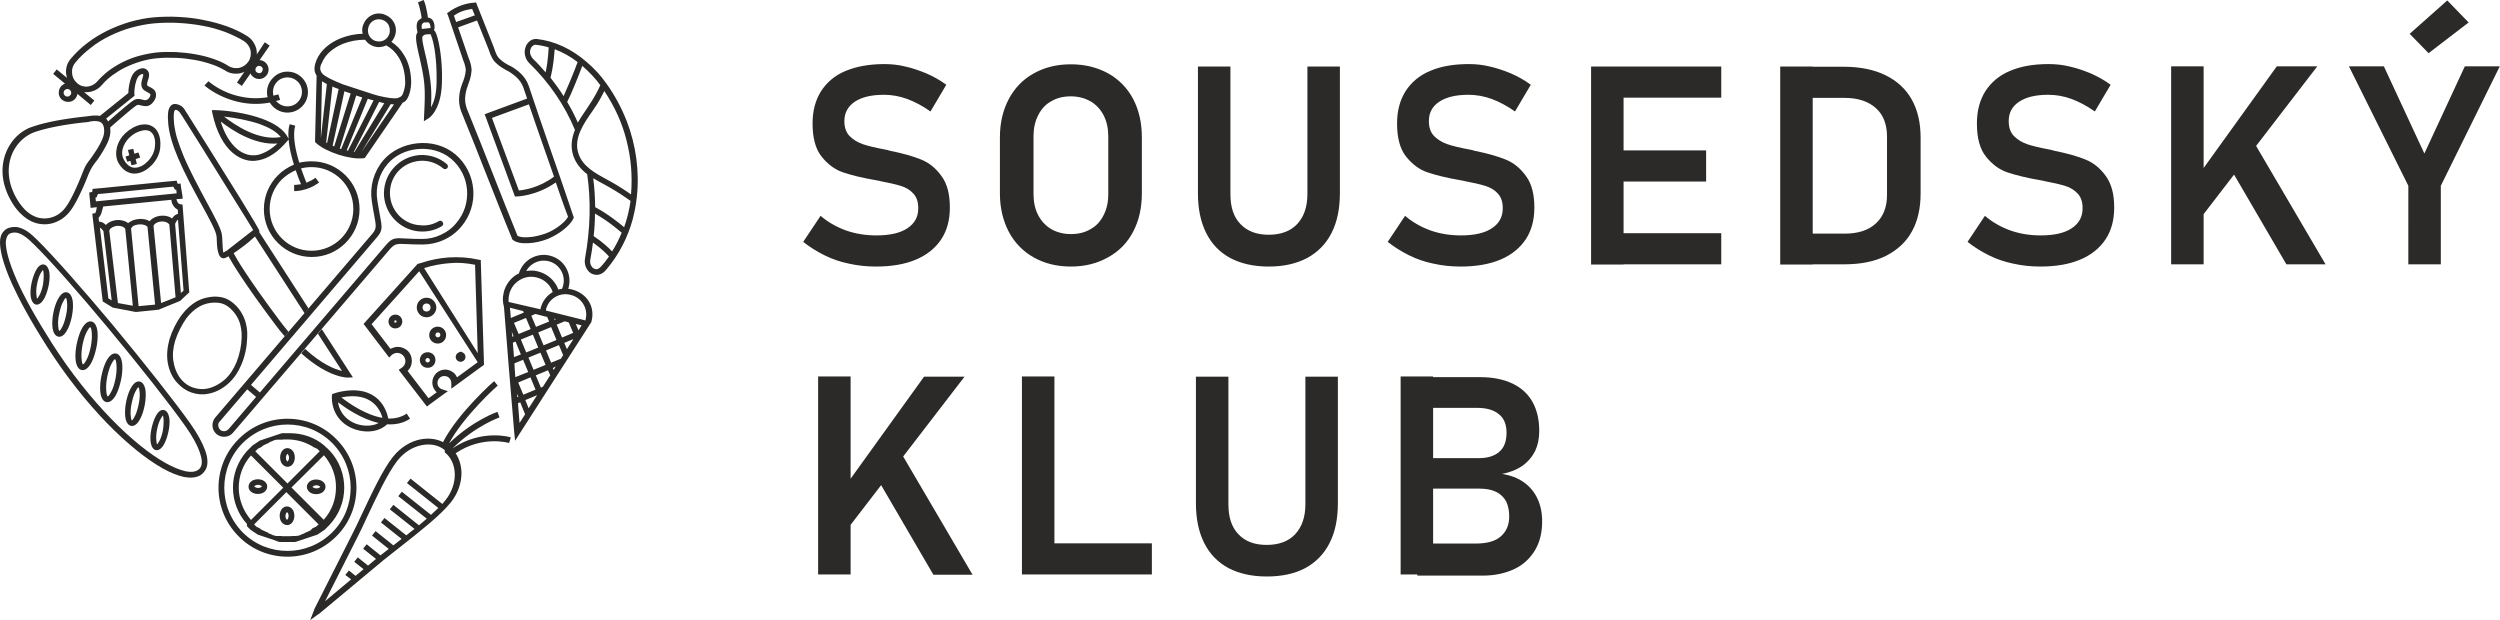 <svg version="1.1" id="Layer_1" xmlns="http://www.w3.org/2000/svg" x="0" y="0" viewBox="0 0 1123.6 278.7" xml:space="preserve"><style>.st0{fill:#2b2a29}</style><path class="st0" d="M393.9 119.8c-4.3 0-8.3-.4-12.3-1.3-4-.8-7.7-2.1-11.1-3.8-3.4-1.7-6.6-3.7-9.5-6l7.8-11.7c3.4 2.9 7.3 5.1 11.5 6.6 4.3 1.5 8.8 2.2 13.6 2.2 5.9 0 10.6-1 13.9-3.2 3.3-2.2 4.9-5.1 4.9-9v-.1c0-2.7-.7-4.9-2.2-6.5-1.4-1.6-3.4-2.8-5.8-3.5-2.3-.7-5.4-1.4-9.1-2.1-.2-.1-.2-.1-.4-.1s-.2 0-.4-.1l-1.1-.2c-5.9-1-10.8-2.2-14.7-3.5s-7.1-3.8-9.8-7.2c-2.7-3.4-4-8.4-4-14.8v-.1c0-5.6 1.3-10.4 3.8-14.4 2.6-4 6.2-7.1 11-9.1s10.6-3.1 17.4-3.1c3.2 0 6.3.3 9.5 1.1 3.2.7 6.3 1.8 9.5 3.1 3.1 1.4 6.1 3 8.9 5.1l-7.1 12c-3.4-2.4-6.9-4.3-10.4-5.6s-7.1-1.9-10.5-1.9c-5.6 0-9.9 1-13.1 3.1-3.1 2.1-4.7 5-4.7 8.7v.1c0 2.8.8 5.1 2.4 6.7 1.6 1.6 3.6 2.8 5.9 3.6 2.3.8 5.7 1.6 10 2.4.2.1.3.1.5.1s.3.1.5.1c.2.1.5.1.7.2s.5.2.7.2c5.5 1.1 10.1 2.4 13.8 3.9 3.7 1.5 6.7 4 9.2 7.5 2.5 3.4 3.7 8.1 3.7 14v.2c0 5.5-1.3 10.3-3.9 14.2-2.6 3.9-6.4 7-11.4 9.1-5 2.1-11 3.1-18 3.1h.3zm87.4 0c-6.3 0-11.9-1.4-16.7-4.1-4.8-2.7-8.6-6.6-11.2-11.5-2.6-5-4-10.7-4-17.2V61.7c0-6.6 1.4-12.3 4-17.2s6.3-8.8 11.2-11.5c4.8-2.7 10.3-4.1 16.7-4.1 6.3 0 11.9 1.4 16.8 4.1 4.8 2.7 8.6 6.6 11.2 11.5 2.6 5 3.9 10.7 3.9 17.2v25.2c0 6.5-1.3 12.3-3.9 17.2-2.6 5-6.3 8.8-11.2 11.5-4.9 2.8-10.5 4.2-16.8 4.2zm0-14.6c3.4 0 6.3-.7 8.8-2.2 2.6-1.4 4.5-3.5 5.9-6.3 1.4-2.7 2.1-5.8 2.1-9.4V61.2c0-3.5-.7-6.7-2.1-9.4-1.4-2.7-3.4-4.8-5.9-6.3-2.6-1.4-5.5-2.2-8.8-2.2-3.4 0-6.3.7-8.8 2.2-2.6 1.4-4.5 3.5-5.9 6.3-1.4 2.7-2.1 5.9-2.1 9.4v26.1c0 3.5.7 6.7 2.1 9.4 1.4 2.7 3.4 4.8 5.9 6.3 2.5 1.4 5.4 2.2 8.8 2.2zm88.9 14.6c-6.7 0-12.4-1.3-17.2-3.8-4.8-2.6-8.4-6.3-10.9-11.3-2.5-5-3.7-10.9-3.7-17.9V29.9H553v57.3c0 5.8 1.4 10.3 4.5 13.5s7.2 4.8 12.7 4.8c5.5 0 9.8-1.6 12.8-4.8 3-3.2 4.6-7.7 4.6-13.5V29.9h14.6v56.8c0 7-1.2 13-3.7 17.9-2.5 5-6.2 8.7-10.9 11.3-4.9 2.6-10.6 3.9-17.4 3.9zm86.4 0c-4.3 0-8.3-.4-12.3-1.3-4-.8-7.7-2.1-11.1-3.8-3.4-1.7-6.6-3.7-9.5-6l7.8-11.7c3.4 2.9 7.3 5.1 11.5 6.6 4.3 1.5 8.8 2.2 13.6 2.2 5.9 0 10.6-1 13.9-3.2 3.3-2.2 4.9-5.1 4.9-9v-.1c0-2.7-.7-4.9-2.2-6.5-1.4-1.6-3.4-2.8-5.8-3.5-2.3-.7-5.4-1.4-9.1-2.1-.2-.1-.2-.1-.4-.1s-.2 0-.4-.1l-1.1-.2c-5.9-1-10.8-2.2-14.7-3.5s-7.1-3.8-9.8-7.2c-2.7-3.4-4-8.4-4-14.8v-.1c0-5.6 1.3-10.4 3.8-14.4 2.6-4 6.2-7.1 11-9.1 4.8-2.1 10.6-3.1 17.4-3.1 3.2 0 6.3.3 9.5 1.1 3.2.7 6.3 1.8 9.5 3.1 3.1 1.4 6.1 3 8.9 5.1l-7.1 12c-3.4-2.4-6.9-4.3-10.4-5.6s-7.1-1.9-10.5-1.9c-5.6 0-9.9 1-13.1 3.1s-4.7 5-4.7 8.7v.1c0 2.8.8 5.1 2.4 6.7 1.6 1.6 3.6 2.8 5.9 3.6 2.3.8 5.7 1.6 10 2.4.2.1.3.1.5.1s.3.1.5.1c.2.1.5.1.7.2.2.1.5.2.7.2 5.5 1.1 10.1 2.4 13.8 3.9 3.7 1.5 6.7 4 9.2 7.5 2.5 3.4 3.7 8.1 3.7 14v.2c0 5.5-1.3 10.3-3.9 14.2-2.6 3.9-6.4 7-11.4 9.1s-11 3.1-18 3.1h.3zm58.5-89.9h14.6v89h-14.6v-89zm6.1 74.9h52.4v14h-52.4v-14zm0-37.2h45.6v14h-45.6v-14zm0-37.7h52.4v14h-52.4v-14zm87.1 75.1h20.8c6 0 10.7-1.5 14-4.6 3.3-3 5-7.3 5-12.8V61.4c0-5.5-1.7-9.9-5-12.8-3.3-3-8-4.6-14-4.6h-20.8V30h20.4c7.3 0 13.6 1.3 18.7 3.8s9.1 6.1 11.8 10.9c2.7 4.8 4 10.5 4 17.2V87c0 6.6-1.3 12.3-3.9 17-2.6 4.8-6.6 8.4-11.7 11-5.2 2.6-11.5 3.8-18.8 3.8h-20.4v-14 .2zm-8.2-75.1h14.6v89h-14.6v-89zm117.1 89.9c-4.3 0-8.3-.4-12.3-1.3-4-.8-7.7-2.1-11.1-3.8-3.4-1.7-6.6-3.7-9.5-6l7.8-11.7c3.4 2.9 7.3 5.1 11.5 6.6 4.3 1.5 8.8 2.2 13.6 2.2 5.9 0 10.6-1 13.9-3.2 3.3-2.2 4.9-5.1 4.9-9v-.1c0-2.7-.7-4.9-2.2-6.5s-3.4-2.8-5.8-3.5c-2.3-.7-5.4-1.4-9.1-2.1-.2-.1-.2-.1-.4-.1s-.2 0-.4-.1L917 81c-5.9-1-10.8-2.2-14.7-3.5s-7.1-3.8-9.8-7.2c-2.7-3.4-4-8.4-4-14.8v-.1c0-5.6 1.3-10.4 3.8-14.4 2.6-4 6.2-7.1 11-9.1 4.8-2.1 10.6-3.1 17.4-3.1 3.2 0 6.3.3 9.5 1.1 3.2.7 6.3 1.8 9.5 3.1 3.1 1.4 6.1 3 8.9 5.1l-7.1 12c-3.4-2.4-6.9-4.3-10.4-5.6s-7.1-1.9-10.5-1.9c-5.6 0-9.9 1-13.1 3.1s-4.7 5-4.7 8.7v.1c0 2.8.8 5.1 2.4 6.7 1.6 1.6 3.6 2.8 5.9 3.6 2.3.8 5.7 1.6 10 2.4.2.1.3.1.5.1s.3.1.5.1c.2.1.5.1.7.2s.5.2.7.2c5.5 1.1 10.1 2.4 13.8 3.9 3.7 1.5 6.7 4 9.2 7.5s3.7 8.1 3.7 14v.2c0 5.5-1.3 10.3-3.9 14.2s-6.4 7-11.4 9.1c-5 2.1-11 3.1-18 3.1h.3zm68.6-37.9l37.5-52.1h18.2l-55.6 72.3-.1-20.2zm-10-52.1h14.6v89h-14.6v-89zm24.8 42.7l12.1-9.1 32.5 55.4h-17.6l-27-46.3zm96.4 11v35.3h-14.6V83.5l-26.7-53.7h15.7l18.2 39.2 18.2-39.2h15.7L1097 83.5zm-14-68.3l16.9-15 9.6 9.9-18 13.8-8.5-8.7zM377.8 221.4l37.5-52.1h18.2l-55.6 72.3-.1-20.2zm-10.1-52.2h14.6v89h-14.6v-89zm24.8 42.8l12.1-9.1 32.5 55.4h-17.6l-27-46.3zm66.8-42.8h14.6v89h-14.6v-89zm6.8 75h51.6v14h-51.6v-14zm103.2 14.9c-6.7 0-12.4-1.3-17.2-3.8-4.8-2.6-8.4-6.3-10.9-11.3s-3.7-10.9-3.7-17.9v-56.8h14.6v57.3c0 5.8 1.4 10.3 4.5 13.5 3 3.2 7.2 4.8 12.7 4.8 5.5 0 9.8-1.6 12.8-4.8 3-3.2 4.6-7.7 4.6-13.5v-57.3h14.6v56.8c0 7-1.2 13-3.7 17.9-2.5 5-6.2 8.7-10.9 11.3-4.9 2.6-10.7 3.8-17.4 3.8zm67.6-14.8h26.2c5.1 0 8.9-1 11.4-3.2s3.8-5.1 3.8-9v-.1c0-2.6-.5-4.8-1.4-6.7-1-1.8-2.5-3.3-4.6-4.3s-4.6-1.4-7.6-1.4h-27.8v-13.7h27.8c4 0 7.1-1 9.2-2.9 2.2-1.9 3.2-4.8 3.2-8.5s-1.1-6.5-3.4-8.3c-2.2-1.9-5.5-2.9-9.9-2.9h-26.9v-13.8h28.3c5.8 0 10.6 1 14.6 2.9s7 4.7 9 8.3 3 7.9 3 13c0 3.3-.6 6.3-1.8 8.9-1.3 2.6-3.2 4.9-5.7 6.7-2.6 1.8-5.6 3-9.2 3.7 3.8.6 7 1.8 9.7 3.7 2.7 1.9 4.8 4.4 6.2 7.4 1.4 3 2.1 6.3 2.1 10.1v.2c0 4.9-1 9.2-3.2 12.9-2.2 3.6-5.2 6.5-9.2 8.4-4 1.9-8.8 3-14.3 3H637v-13.9l-.1-.5zm-7.4-75.1h14.6v89h-14.6v-89z"/><path d="M109 36.2c0-.1 0 0 0 0z" fill-rule="evenodd" clip-rule="evenodd" fill="#2b2a29"/><path class="st0" d="M107.3 241.1c-6.1-6.1-9.1-14-9.1-21.9 0-7.9 3-15.9 9.1-21.9 6.1-6.1 14-9.1 21.9-9.1 7.9 0 15.9 3 21.9 9.1 6.1 6.1 9.1 14 9.1 21.9 0 7.9-3 15.9-9.1 21.9-6.1 6.1-14 9.1-21.9 9.1-7.9 0-15.9-3-21.9-9.1zm-6.5-21.9c0 7.3 2.8 14.5 8.3 20.1 5.6 5.6 12.8 8.3 20.1 8.3 7.3 0 14.5-2.8 20.1-8.3 5.6-5.6 8.3-12.8 8.3-20.1 0-7.3-2.8-14.5-8.3-20.1-5.6-5.6-12.8-8.3-20.1-8.3-7.3 0-14.5 2.8-20.1 8.3-5.5 5.5-8.3 12.8-8.3 20.1zm10.2 16.3c-4.2-4.6-6.3-10.5-6.3-16.4 0-5.9 2.1-11.7 6.3-16.4l.9-.9.2-.2.2-.2.2-.2.2-.2.2-.2.2-.2.2-.2.2-.2.3-.2.3-.2.3-.2.3-.2.3-.2.3-.2.3-.2.3-.2.3-.2.3-.2.3-.2.3-.1.3-.1.3-.1.3-.1.3-.1.3-.1.3-.1.3-.1.3-.1.3-.1.3-.1.3-.1.3-.1.3-.1.3-.1.3-.1.3-.1.3-.1.3-.1.3-.1.3-.1.3-.1.3-.1.3-.1.3-.1.3-.1.3-.1.3-.1.3-.1.3-.1.3-.1.3-.1.3-.1h3.6c5.5 0 11 1.8 15.4 5.5l.2.2.2.2.2.2.2.2c.1.1.3.3.5.4l.2.2.2.2.1.1.9.9c4.2 4.6 6.3 10.5 6.3 16.4 0 6.1-2.3 12.2-6.8 16.9l-.4.4-.2.2-.2.2-.2.2-.2.2-.2.2-.2.2-.2.2-.2.2-.3.2-.3.2-.3.2-.3.2-.3.2-.3.2-.3.2-.3.2-.3.2-.3.2-.3.2-.3.1-.3.1-.3.1-.3.1-.3.1-.3.1-.3.1-.3.1-.3.1-.3.1-.3.1-.3.1-.3.1-.3.1-.3.1-.3.1-.3.1-.3.1-.3.1-.3.1-.3.1-.3.1-.3.1-.3.1-.3.1-.3.1-.3.1-.3.1-.3.1-.3.1-.3.1-.3.1-.3.1h-7.1l-.3-.1-.3-.1-.3-.1-.3-.1-.3-.1-.1-.1-.3-.1-.3-.1-.3-.1-.3-.1-.3-.1-.3-.1-.3-.1-.3-.1-.3-.1-.3-.1-.3-.1-.3-.1-.3-.1-.3-.1-.3-.1-.3-.1-.3-.1-.3-.1-.3-.1-.3-.1-.3-.1-.3-.1-.3-.1-.3-.1-.3-.1-.3-.1-.3-.1-.3-.2-.3-.2-.3-.2-.3-.2-.3-.2-.3-.2-.3-.2-.3-.2-.3-.2-.3-.2-.3-.2-.2-.2-.2-.2-.2-.2-.2-.2-.2-.2-.2-.2-.2-.2-.2-.2v-1zm18.2 8.1zm-16.4-9.9l14.5-14.5-14.5-14.5c-3.7 4.1-5.5 9.3-5.5 14.5 0 5.1 1.9 10.3 5.5 14.5zm32.8-29.1L131 219.1l14.5 14.5c3.7-4.1 5.5-9.3 5.5-14.5.1-5.1-1.8-10.3-5.4-14.5zm-30.9-1.8l14.5 14.5 14.5-14.5-.2-.2-.2-.2-.1-.1-.1-.1-.1-.1-.1-.1-.1-.1-.1-.1-.1-.1h-.1l-.2-.1-.2-.1-.2-.1-.2-.1-.2-.1-.2-.1h-.1l-.2-.1h-.1l-.1-.1-.1-.1c-3.5-2.2-7.5-3.3-11.6-3.3h-1.7l-.5.1h-2 .1-.5l-.5.1h-.3l-.2.1h-.1l-.2.1h-.1l-.2.1-.2.1-.2.1-.2.1-.2.1h-.1l-.2.1h-.1l-.3.1-.1.1h-.1l-.1.1-.1.1-.1.1-.1.1h-.1l-.1.1h-.1l-.2.1h-.1l-.2.1-.2.1-.2.1-.2.1-.2.1-.2.1h-.1l-.2.1h-.1l-.1.1-.1.1-.2.1-.1.1-.1.1-.2.1-.1.1-.1.1-.1.1-.2.1-.2.1-.2.1-.2.1-.2.1-.2.1-.2.1h-.1l-.1.1-.1.1-.1.1-.1.1-.1.1-.1.1-.1.1-.1.1-.1.1-.1.1-.1.1-.2.1zm14.5 38.2h1c.5 0 1-.1 1.4-.1h1.3c.2 0 .5-.1.7-.1h.4l.2-.1h.2l.2-.1.2-.1h.1l.2-.1.2-.1.2-.1.2-.1.2-.1h.1l.2-.1h.1l.2-.1h.1l.1-.1h.1l.1-.1.2-.1.1-.1h.1l.1-.1h.1l.2-.1h.1l.2-.1.2-.1.2-.1.2-.1.2-.1.2-.1h.1l.2-.1h.1l.1-.1.1-.1.1-.1.1-.1.1-.1.1-.1.1-.1.1-.1.1-.1.1-.1.1-.1.2-.1h.1l.2-.1.2-.1.2-.1.2-.1.2-.1.2-.1h.1l.1-.1.1-.1.1-.1.2-.2.1-.1.1-.1.2-.1.1-.1.1-.1-14.5-14.5-14.5 14.5.1.1.1.1.1.1.1.1.1.1.1.1.1.1.1.1.1.1.1.1.1.1h.1l.2.1.2.1.2.1.2.1.2.1.2.1.2.1.1.1.1.1.1.1c.1.1.3.2.5.3l.1.1h.1l.2.1.1.1h.1l.2.1h.1l.2.1.2.1.2.1.2.1.2.1.2.1h.1l.2.1h.1l.1.1h.1l.1.1.1.1.1.1.2.1.1.1h.1l.2.1h.1l.2.1h.1l.2.1.2.1.2.1.2.1.2.1h.1l.2.1h.1l.2.1h.2c.2.1.5.1.7.2h2.1c.5.1 1 .1 1.4.1h1.6zm0-39.6c1 0 1.9.6 2.5 1.4.5.7.8 1.8.8 2.8s-.3 2.1-.8 2.8c-.6.9-1.5 1.4-2.5 1.4s-1.9-.6-2.5-1.4c-.5-.7-.8-1.8-.8-2.8s.3-2.1.8-2.8c.6-.9 1.5-1.4 2.5-1.4zm.3 2.9c-.1-.2-.2-.3-.3-.3-.1 0-.2.1-.3.3-.2.3-.4.8-.4 1.4 0 .6.1 1 .4 1.4.1.2.2.3.3.3.1 0 .2-.1.3-.3.2-.3.4-.8.4-1.4 0-.6-.2-1.1-.4-1.4zm-.5 23.3c1 0 1.9.6 2.5 1.4.5.7.8 1.8.8 2.8s-.3 2.1-.8 2.8c-.6.9-1.5 1.4-2.5 1.4s-1.9-.6-2.5-1.4c-.5-.7-.8-1.8-.8-2.8s.3-2.1.8-2.8c.6-.9 1.5-1.4 2.5-1.4zm.3 2.9c-.1-.2-.2-.3-.3-.3-.1 0-.2.1-.3.3-.2.3-.4.8-.4 1.4 0 .6.1 1 .4 1.4.1.2.2.3.3.3.1 0 .2-.1.3-.3.2-.3.4-.8.4-1.4 0-.6-.1-1.1-.4-1.4zm-17.6-11.8c0-1 .6-1.9 1.4-2.5.7-.5 1.8-.8 2.8-.8s2.1.3 2.8.8c.9.6 1.4 1.5 1.4 2.5s-.6 1.9-1.4 2.5c-.7.5-1.8.8-2.8.8s-2.1-.3-2.8-.8c-.9-.6-1.4-1.5-1.4-2.5zm2.9-.4c-.2.1-.3.2-.3.3 0 .1.1.2.3.3.3.2.8.4 1.4.4.6 0 1-.1 1.4-.4.2-.1.3-.2.3-.3 0-.1-.1-.2-.3-.3-.3-.2-.8-.4-1.4-.4-.6 0-1.1.2-1.4.4zm23.3.5c0-1 .6-1.9 1.4-2.5.7-.5 1.8-.8 2.8-.8s2.1.3 2.8.8c.9.6 1.4 1.5 1.4 2.5s-.6 1.9-1.4 2.5c-.7.5-1.8.8-2.8.8s-2.1-.3-2.8-.8c-.8-.6-1.4-1.5-1.4-2.5zm2.9-.3c-.2.1-.3.2-.3.3 0 .1.1.2.3.3.3.2.8.4 1.4.4.6 0 1-.1 1.4-.4.2-.1.3-.2.3-.3 0-.1-.1-.2-.3-.3-.3-.2-.8-.4-1.4-.4s-1.1.2-1.4.4zm59.1-16.2c-2.9-2.4-6.7-3-10.5-2.2-3.9.8-7.7 3.1-10.6 6.7l-.1.1c-4.4 5.6-9.4 16.3-13.7 25.4-1.6 3.5-3.1 6.7-4.5 9.4l-14.4 28.5 11.7-9.8-2.6-2 1.6-2 3 2.4 3.6-3-4.2-3.3 1.6-2 4.6 3.7 3.6-3-5.8-4.6 1.6-2 6.2 5c1.1-.9 2.4-1.9 3.7-2.9l-7.5-6 1.6-2 8 6.4 1.9-1.5 1.8-1.4-9.3-7.4 1.6-2 9.8 7.8c1.2-1 2.4-1.9 3.7-2.9l-11.1-8.8 1.6-2 11.5 9.2c1.2-1 2.4-2 3.5-3L179 223l1.6-2 13.1 10.4c1.2-1.1 2.3-2.1 3.3-3.1l-14.1-11.2 1.6-2 14.3 11.4c.5-.6 1-1.2 1.4-1.7 2.9-3.6 4.3-7.9 4.2-11.8-.1-3.9-1.6-7.4-4.5-9.7v-1zm28.9-3.2s-11.9-3.6-24 4.6c1.6 2.5 2.5 5.4 2.6 8.6.1 4.5-1.5 9.4-4.8 13.5-4.6 5.8-14.1 13.2-22.2 19.6-3 2.4-5.9 4.6-8.1 6.4l-28.7 23.9-.1.1-.5.3-3.6 2.6 1.6-4.1.2-.5v-.2l16.9-33.4c1.4-2.7 2.9-5.9 4.5-9.3 4.4-9.3 9.5-20.3 14.1-26l.1-.1c3.3-4.1 7.7-6.7 12-7.6 3.6-.7 7.2-.4 10.3 1.2 6.8-13.2 22.9-27.4 23-27.4l1.6 2c-.1 0-15.2 13.5-21.9 26 10.7-10.4 21.7-14.2 21.8-14.2l.9 2.5s-10.7 3.7-21.1 13.9c13.2-8.9 26.2-5 26.2-4.9l-.8 2.5zm2.3-4.9l-2.4-28.8-2.2-27.5c-.6-2-.7-4.2-.1-6.4v-.2c.9-3.4 3-6.2 5.8-7.9.3-.2.7-.4 1-.5.9-2.9 2.7-5.2 5.2-6.7s5.7-2.1 8.8-1.3 5.6 2.7 7.1 5.3c1.5 2.5 2.1 5.7 1.3 8.8-.1.3-.1.5-.2.8.5.1 1.1.1 1.7.3 2.7.7 5.2 2.2 6.9 4.4 2 2.6 2.8 6.1 1.9 9.7-.1.2-.1.4-.1.5-5.6 8.7-11.1 17.2-16.6 25.8l-15.6 24.3-2.1 3.3-.4-3.9zm1.8-22.3l2.3 5.5 5.5-2.3-2.3-5.5-5.5 2.3zm3.2 7.9l1.5 3.7 3.8-5.9-5.3 2.2zm-.1 6.4l-2.2-5.4-1 .4.7 8.9 2.5-3.9zm-3-7.9l-.6-1.3.1 1.5.5-.2zm-2-33.2l2.1 5 5.4-2.2-2.1-5-5.4 2.2zm3.1 7.5l2.4 5.8 5.4-2.2-2.4-5.8-5.4 2.2zm3.4 8.1l2.3 5.5 5.4-2.2-2.3-5.5-5.4 2.2zm3.3 8l2.3 5.5.9-.4 3-4.7.3-.4-1-2.3-5.5 2.3zm-3.4-1.5l-2.3-5.5-3.9 1.6.1 1.9.3 4.3 5.8-2.3zm-3.3-7.9l-2.4-5.8-1.2.5.5 6.5 3.1-1.2zm-3.3-8.2l-.8-2.1.3 2.4.5-.3zm8-9.2l2.1 5 5.9-2.4-.9-2.1-.6-.1-4.7-1.2-1.8.8zm3.1 7.5l2.4 5.8 5.8-2.4-2.4-5.8-5.8 2.4zm3.5 8.1l2.3 5.5 4.4-1.8 1-1.6-1.9-4.5-5.8 2.4zm3.1 7.9l.3.9 1-1.6-1.3.7zm-13.1-24.9l-.3-.7-5.9-1.5.4 4.6 5.8-2.4zm13.6 2.7l.2.5.7-.3-.9-.2zm1.2 2.7l2.4 5.8 5-2.1-2-4.7-1.8-.5-3.6 1.5zm3.4 8.2l1.2 2.8 2.9-4.5-4.1 1.7zm5.2-8.5l1.2 2.9 1.4-2.3-2.6-.6zm-32.3-7.7zm16.4 1.1c0-.2.1-.3.1-.5v-.1c.8-3 2.7-5.5 5.2-7l.2-.1c-.2-.7-.5-1.4-.9-2-1.3-2.2-3.5-3.9-6.3-4.6-2.7-.7-5.5-.2-7.7 1.2-2.2 1.3-3.9 3.5-4.6 6.2v.1c-.3 1.2-.4 2.3-.3 3.5l14.3 3.3zm2.5.6l.5.1 17.2 4.3c.1-.2.1-.3.1-.5 1.3-5.1-2.1-10-6.9-11-2.4-.6-4.8-.2-6.8 1s-3.5 3.1-4.1 5.5v.6zm7.2-9.8c.2-.5.4-1 .5-1.5.6-2.4.2-4.8-1-6.8s-3.1-3.5-5.5-4.1c-2.4-.6-4.8-.2-6.8 1-1.4.8-2.5 2-3.3 3.4 1.8-.3 3.6-.3 5.4.2 3.4.9 6.2 3 7.9 5.8.5.7.8 1.5 1.1 2.3.5-.1 1.1-.2 1.7-.3zm-13-103.3c2 1.9 3.8 3.9 5.6 6 .5-2.1 1.1-5.7 1.4-11.2-2-.6-3.9-1-6-1.2-.5 0-1 .3-1.4.7-.3.3-.6.7-.7 1.1-.2.5-.3 1-.3 1.5 0 .9.5 2.1 1.4 3.1zm34.1 88.8c-1-1.2-3.4-3.6-7.2-6.3-.3 2.5-.7 5.1-1.2 7.7-.2 1.1 0 2.1.5 2.9.3.5.7.9 1.1 1.1.4.2.9.3 1.3.3.6-.1 1.3-.5 1.9-1.2 1.4-1.5 2.5-3 3.6-4.5zm-6.9-9.2c4.1 2.7 6.9 5.4 8.3 6.9 1.7-2.7 3.1-5.5 4.3-8.4-1.6-1.4-6-5.2-12-8.6 0 3.3-.2 6.7-.6 10.1zm.7-13c6.1 3.3 10.7 7.1 13 9 1.4-3.8 2.3-7.8 2.9-11.8-1.4-1-5.2-3.7-9.8-6.3-.7-.4-1.4-.8-2.2-1.2-1.6-.9-3.2-1.7-4.8-2.7.6 4.2.8 8.5.9 13zm-14.2-49.9c.7-1.6 1.8-4.1 2.9-6.7 1.3-3.1 2.6-6.4 3.4-8.6-3.2-2.5-6.7-4.4-10.3-5.8-.5 7.3-1.5 11.3-1.9 12.8 2.1 2.7 4.1 5.4 5.9 8.3zm8.4-13.6c-.8 2.2-2 5.2-3.1 7.9-1.4 3.5-2.9 6.8-3.7 8.3 1.8 3 3.4 6.1 4.8 9.3 1.4-2.5 3.1-4.8 4.6-7.1l.3-.5c2.6-3.7 4.5-7.6 5.2-9.2-2.3-3.2-5.1-6.1-8.1-8.7zm9.9 11.3c-1 2-2.6 5.2-4.8 8.2l-.3.5c-4.1 5.8-8.9 12.6-6.5 19.5 1.9 5.7 7.5 8.7 12.6 11.5.7.4 1.4.8 2.2 1.2 3.7 2.1 6.9 4.2 8.8 5.6.7-8.4 0-16.4-2-24.2-1.9-7.8-5.3-15.2-10-22.3zm.9-3.4c3.7 5.1 6.8 10.9 9.2 17 4.1 10.6 5.8 22.5 4.5 34.1-.4 3.5-.9 6.2-1.8 9.8-2.2 8.2-6.2 16.1-12.1 23-1.1 1.3-2.3 1.9-3.5 2.1-1 .1-2-.1-2.9-.5-.9-.5-1.6-1.2-2.1-2-.8-1.3-1.2-2.9-.9-4.7 2.5-13.7 2.7-26.4 1-38-2.7-2.1-5-4.7-6.2-8.2-1.4-4.1-.8-8 .7-11.7-4.6-11.1-11.4-21.1-20.5-30-1.5-1.5-2.1-3.3-2.1-5 0-.9.2-1.7.5-2.5s.8-1.5 1.3-2c.9-.9 2-1.4 3.3-1.4h.2c8.3.9 15.9 4.6 22.5 10.3 3.3 2.8 6.4 6.1 8.9 9.7zm-84.1 84.4L167 145.7l8.5 11.1c.3-.2.6-.3.9-.4.7-.3 1.5-.5 2.4-.5 1.7 0 3.3.7 4.5 1.8 1.1 1.1 1.8 2.7 1.8 4.5 0 1.1-.3 2.2-.8 3.1-.3.5-.7 1-1.1 1.4l9.4 12.3 3.7-2.7c-.3-.3-.7-.6-.9-1-.7-1-1.1-2.1-1.1-3.4 0-1.6.7-3 1.7-4.1 1-1 2.5-1.7 4.1-1.7 1.6 0 3 .7 4.1 1.7.5.5.9 1.1 1.2 1.8l9.3-6.8-26.3-40.9zm19.3 36.4c.9.3 1.5 1.1 1.5 2.1 0 1.2-1 2.2-2.2 2.2-1.2 0-2.2-1-2.2-2.2 0-.9.6-1.7 1.4-2 .2-.2.5-.3.8-.3.3-.1.5 0 .7.2zm-15.5 0c1 0 1.9.4 2.5 1 .7.7 1 1.5 1 2.5s-.4 1.9-1 2.5c-.7.7-1.5 1-2.5 1s-1.9-.4-2.5-1-1-1.5-1-2.5.4-1.9 1-2.5 1.5-1 2.5-1zm.7 2.9c-.2-.2-.4-.3-.7-.3-.3 0-.5.1-.7.3s-.3.4-.3.7c0 .3.1.5.3.7.2.2.4.3.7.3.3 0 .5-.1.7-.3.2-.2.3-.4.3-.7 0-.2-.1-.5-.3-.7zm-15.2-19.8c.9 0 1.6.3 2.2.9.6.6.9 1.4.9 2.2s-.3 1.6-.9 2.2c-.6.6-1.4.9-2.2.9-.9 0-1.6-.3-2.2-.9-.6-.6-.9-1.4-.9-2.2s.3-1.6.9-2.2c.6-.6 1.3-.9 2.2-.9zm.4 2.7c-.1-.1-.2-.1-.4-.1-.1 0-.3.1-.4.1-.1.1-.1.2-.1.4s.1.3.1.4c.1.1.2.1.4.1.1 0 .3-.1.4-.1.1-.1.1-.2.1-.4s0-.3-.1-.4zm11.1-25.9c4.1-1.4 8.3-2.2 12.4-2.5 4.5-.3 9 0 13.5 1l1 .2v1l1.4 45.1v1l-1.7 1.2-10.8 7.9-2.2 1.6c0-1.6.4-3.6-.9-4.8-.6-.6-1.3-.9-2.2-.9-.9 0-1.6.3-2.2.9-.6.6-.9 1.3-.9 2.2 0 .7.2 1.3.6 1.8.4.5.9.9 1.6 1.1l2.5.8-2.1 1.5-6.3 4.6-1 .8-.8-1-11-14.3-.9-1.2 1.2-.8c.5-.3 1-.8 1.3-1.3.3-.5.5-1.1.5-1.8 0-1-.4-1.9-1.1-2.6-.7-.7-1.6-1.1-2.6-1.1-.5 0-1 .1-1.4.3-.4.2-.9.4-1.2.8l-1 1-.9-1.2-9.9-13-.7-.9.7-.8 22.7-25.2.9-1 1.5-.4zm12.6.1c-3.7.3-7.5 1-11.2 2.2l24.1 38.2-1.2-39.7c-3.9-.8-7.8-1.1-11.7-.7zm-5.1 28.5c1 0 2 .4 2.7 1.1.7.7 1.1 1.6 1.1 2.7 0 1-.4 2-1.1 2.7-.7.7-1.6 1.1-2.7 1.1-1 0-2-.4-2.7-1.1-.7-.7-1.1-1.6-1.1-2.7 0-1 .4-2 1.1-2.7.8-.7 1.7-1.1 2.7-1.1zm.9 2.9c-.2-.2-.5-.3-.8-.3s-.6.1-.8.3c-.2.2-.3.5-.3.8 0 .3.1.6.3.8.2.2.5.3.8.3s.6-.1.8-.3c.2-.2.3-.5.3-.8 0-.2-.1-.6-.3-.8zm-5.9-15.9c1.2 0 2.4.5 3.1 1.3.8.8 1.3 1.9 1.3 3.1 0 1.2-.5 2.3-1.3 3.1-.8.8-1.9 1.3-3.1 1.3-1.2 0-2.4-.5-3.1-1.3-.8-.8-1.3-1.9-1.3-3.1 0-1.2.5-2.4 1.3-3.1.7-.8 1.9-1.3 3.1-1.3zm1.3 3.1c-.3-.3-.8-.5-1.3-.5s-1 .2-1.3.5c-.3.3-.5.8-.5 1.3s.2 1 .5 1.3c.3.3.8.5 1.3.5s1-.2 1.3-.5c.3-.3.5-.8.5-1.3s-.2-1-.5-1.3zM75.4 163.1c-.6-3.5-.2-7.2.8-10.7 1.2-3.9 3.1-7.7 5.5-10.9 2.1-2.8 4.4-4.7 6.6-6 2.9-1.6 5.8-2.1 8-2.2 2.1 0 3.9.3 5.5 1s3 1.8 4.5 3.3c1.4 1.5 2.8 3.5 3.8 6.3.7 2.2 1.2 4.7 1 7.8-.1 3.9-.9 8.1-2.5 11.9-1.4 3.4-3.4 6.5-6 8.8-2.9 2.6-6.1 4.1-9.2 4.6-2.6.5-5.1.2-7.4-.6-2.3-.8-4.4-2.2-6.2-4.2-2.1-2.1-3.7-5.3-4.4-9.1zm3.3-9.9c-.9 3.1-1.3 6.4-.7 9.5.6 3.4 1.9 6.1 3.7 8.1 1.4 1.6 3.2 2.8 5.1 3.4s4 .9 6.1.5c2.7-.5 5.4-1.8 8-4 2.4-2.1 4.1-4.8 5.4-7.9 1.4-3.5 2.2-7.4 2.3-11 .1-2.7-.3-5-.9-6.9-.8-2.3-2-4-3.2-5.3-1.2-1.3-2.4-2.2-3.7-2.8-1.3-.6-2.7-.8-4.4-.8-1.9 0-4.3.4-6.8 1.8-1.9 1.1-3.9 2.7-5.8 5.2-2.1 3-3.9 6.5-5.1 10.2zm-35-116.6c1.5-1.7 3.2-3.3 5-4.7 2-1.5 4.1-2.8 6.3-3.9 2.4-1.2 4.9-2.2 7.5-2.9 2.6-.7 5.2-1.2 7.7-1.5 2.8-.3 5.9-.3 9-.2 3 .2 6.2.5 9.2 1.1 2.7.5 5.4 1.2 7.9 2.1 2.3.8 4.5 1.8 6.3 3 1.5 1 3.3 1.2 5 .9 1.6-.4 3.1-1.4 4.1-2.9 1-1.5 1.2-3.3.9-5-.4-1.6-1.4-3.1-2.9-4.1-2.6-1.6-5.4-2.9-8.4-4.1-3.3-1.2-6.7-2.2-10.2-2.8-3.6-.7-7.3-1.1-11-1.3-3.7-.2-7.4-.1-10.9.2-3.3.3-6.7 1-10.1 1.9-3.3.9-6.6 2.2-9.7 3.7-3.1 1.5-6 3.3-8.6 5.4-2.6 2-4.9 4.1-6.9 6.6-1.2 1.4-1.7 3.1-1.5 4.8.1 1.7.9 3.3 2.3 4.5 1.4 1.2 3.1 1.7 4.8 1.5 1.4-.2 3-.9 4.2-2.3zm73-9.6c.9.1 1.8.4 2.5 1 .8.7 1.4 1.7 1.5 2.9.1 1.2-.3 2.3-1 3.1s-1.7 1.4-2.9 1.5c-1.2.1-2.3-.3-3.1-1-.5-.4-.9-.9-1.1-1.5l-3.9 5.6-2.2-1.5 3.3-4.8c-.6.3-1.1.4-1.7.6-2.3.5-4.8.2-6.9-1.2-1.7-1-3.7-2-5.8-2.7-2.3-.8-4.8-1.5-7.5-2-2.9-.5-5.9-.9-8.8-1-3-.1-5.9-.1-8.6.2-2.4.2-4.8.7-7.2 1.4-2.4.7-4.7 1.6-7 2.7-2.1 1-4.1 2.3-5.9 3.6-1.7 1.3-3.3 2.7-4.6 4.3-1.6 1.9-3.9 3-6.2 3.2-.6.1-1.2 0-1.8 0l4.6 3.8-1.6 2-6-5c-.1.9-.6 1.8-1.2 2.4-.8.8-1.8 1.2-3 1.2s-2.2-.5-3-1.2c-.8-.8-1.2-1.8-1.2-3s.5-2.2 1.2-3c.5-.5 1-.8 1.6-1l-5.3-4.4 1.6-2 4.6 3.8c-.2-.7-.3-1.3-.4-2-.2-2.4.5-4.8 2.2-6.7 2.2-2.6 4.6-4.9 7.4-7 2.8-2.2 5.9-4 9.1-5.6 3.3-1.6 6.7-2.9 10.1-3.9 3.5-1 7.1-1.7 10.5-2 3.6-.3 7.4-.4 11.2-.2 3.8.2 7.6.6 11.3 1.4 3.7.7 7.3 1.7 10.7 2.9 3.2 1.2 6.2 2.6 8.9 4.3 2.2 1.4 3.5 3.5 4.1 5.7.2.9.3 1.8.2 2.6L119 19l2.2 1.5-4.5 6.5zM31.5 40.5c-.3-.3-.7-.5-1.2-.5s-.9.2-1.2.5c-.3.3-.5.7-.5 1.2s.2.9.5 1.2c.3.3.7.5 1.2.5s.9-.2 1.2-.5c.3-.3.5-.7.5-1.2s-.2-.9-.5-1.2zm83.7-10.3c-.3.3-.4.8-.4 1.2 0 .5.3.9.6 1.1s.8.4 1.2.4.9-.3 1.1-.6.4-.8.4-1.2c0-.5-.3-.9-.6-1.1-.3-.3-.8-.4-1.2-.4s-.8.3-1.1.6zm24.9 42.3c5.9 0 11.3 2.4 15.2 6.3 3.9 3.9 6.3 9.2 6.3 15.2s-2.4 11.3-6.3 15.2c-3.9 3.9-9.2 6.3-15.2 6.3-5.9 0-11.3-2.4-15.2-6.3-3.9-3.9-6.3-9.2-6.3-15.2s2.4-11.3 6.3-15.2c2-2 4.5-3.7 7.2-4.8-1.1-3.6-2.1-7.6-2.4-11.3l-.5.6c-4.3 5.1-8.6 7.9-12.8 8.7-2.2.5-4.3.4-6.2-.2-2-.6-3.8-1.6-5.5-3-4.3-3.6-7.5-9.8-9.2-17.7l-.3-1.6h1.6c4.9.1 13.7 1.2 21.1 3.9 5.1 1.9 9.6 4.6 11.5 8.4l.3.6c-.2-2.4-.1-4.7.5-6.6l2.5.7c-1.3 4.4.1 11 1.8 16.6 1.9-.4 3.7-.6 5.6-.6zm-39.4-20.1c5 3.9 15.5 11 25.5 9.2-1.9-2.4-5.3-4.3-9.1-5.7-5.4-1.9-11.7-3-16.4-3.5zm24 12.1c-10.3.8-20.5-6-25.5-9.9 1.6 5.4 4.2 9.7 7.3 12.3 1.4 1.2 2.9 2 4.5 2.5s3.3.5 5 .2c2.7-.7 5.7-2.3 8.7-5.1zm7.6 18.6s1.2 0 3-.3c-.6-1.4-1.5-3.6-2.4-6.3-2.3 1-4.4 2.4-6.2 4.1-3.4 3.4-5.5 8.1-5.5 13.3 0 5.2 2.1 9.9 5.5 13.3 3.4 3.4 8.1 5.5 13.3 5.5 5.2 0 9.9-2.1 13.3-5.5 3.4-3.4 5.5-8.1 5.5-13.3 0-5.2-2.1-9.9-5.5-13.3-3.4-3.4-8.1-5.5-13.3-5.5-1.6 0-3.2.2-4.7.6 1 2.8 1.9 5.1 2.4 6.4 1.3-.5 2.7-1.2 4.1-2.2l1.6 2.1c-5.3 4.1-11.2 3.9-11.2 3.9v-2.8h.1z"/><path class="st0" d="M129.2 32.2c2.5 0 4.8 1 6.5 2.7 1.6 1.6 2.7 3.9 2.7 6.5 0 2.5-1 4.8-2.7 6.5-1.6 1.6-3.9 2.7-6.5 2.7-2.5 0-4.8-1-6.5-2.7-.5-.5-1-1.1-1.4-1.8-4.9.9-9.3.7-13.2-.1-9.1-1.8-15.1-6.6-16.2-7.6l1.8-1.9c1 .9 6.5 5.4 14.9 7 3.4.7 7.3.9 11.7.2-.2-.7-.3-1.4-.3-2.2 0-2.5 1-4.8 2.7-6.5 1.7-1.8 4-2.8 6.5-2.8zM122.9 43c.7-.2 1.5-.4 2.2-.6l.8 2.5c-.6.2-1.2.3-1.8.5.1.2.3.4.5.5 1.2 1.2 2.8 1.9 4.6 1.9 1.8 0 3.5-.7 4.6-1.9 1.2-1.2 1.9-2.8 1.9-4.6 0-1.8-.7-3.5-1.9-4.6a6.42 6.42 0 00-4.6-1.9c-1.8 0-3.5.7-4.6 1.9a6.42 6.42 0 00-1.9 4.6c0 .6.1 1.2.2 1.7zM40.1 54.8S25.2 56 15.5 59.4c-.8.3-1.5.6-2.2 1-3.5 1.9-6.5 5.2-8.1 9.4-1.6 4.2-1.8 9.2 0 14.5.5 1.3 1 2.6 1.7 3.9 1.4 2.6 2.9 4.6 4.5 6.2 2.4 2.3 5 3.5 7.4 3.7 2.4.3 4.7-.3 6.6-1.3 1.1-.6 2.1-1.4 2.9-2.2 1.7-1.8 3.3-4.6 4.8-7.7 1.5-3.1 2.9-6.4 3.9-9 1.4-3.6 2-4.3 3.5-6.3.4-.5.9-1.2 1.4-2 1.3-1.8 2.7-4.1 3.7-6.2.7-1.5 1.2-3 1.2-4.2.1-2-.4-3.4-1.3-4.1-1-.7-2.9-.9-5.5-.4l.1.1zm4.8-2.7l12.8-10.3c0-1.2.2-3.9 1.2-6.7.6-1.8 1.7-3 2.9-3.7.7-.4 1.4-.6 2-.7.7-.1 1.4.1 2 .5.5.4.9.9 1.1 1.6.3 1.2-.1 2.3-.4 3.3-.3.9-.5 1.7-.3 2.3.1.2.6.4 1.1.7.5.2.9.5 1.4.8.9.6 1.4 1.6 1.4 2.6.1.9-.2 1.9-.9 2.9-2 2.9-3.9 2.4-5.8 2-.7-.2-1.4-.4-1.9-.1-1.8 1-9.1 7.5-12 10 .1.6.1 1.3.1 2.1-.1 1.6-.6 3.4-1.5 5.2-1.1 2.3-2.6 4.7-3.9 6.6-.6.9-1.1 1.5-1.5 2-1.3 1.8-1.8 2.5-3.2 5.8-1 2.6-2.4 5.9-4 9.1-1.6 3.3-3.4 6.4-5.3 8.3-1 1-2.2 2-3.6 2.7-2.4 1.3-5.2 2-8.2 1.6-2.9-.3-6-1.7-8.9-4.5-1.8-1.7-3.5-3.9-5-6.8-.8-1.4-1.4-2.9-1.9-4.3-2.1-5.9-1.8-11.6 0-16.3 1.8-4.7 5.2-8.6 9.3-10.7.8-.5 1.7-.8 2.6-1.1 9.6-3.4 24-4.6 25.2-4.8 2.1-.3 3.8-.4 5.2-.1zm3.7 2.5c3.3-2.9 9.7-8.5 11.6-9.6 1.4-.8 2.6-.5 3.9-.2 1 .3 2 .5 3-.9.3-.5.5-.9.5-1.2 0-.3-.1-.5-.4-.7-.3-.2-.7-.4-1-.6-.9-.5-1.8-.9-2.3-1.9-.7-1.5-.3-2.8.1-4.2.2-.7.5-1.4.3-2-.1 0-.2-.1-.3 0-.3 0-.6.1-.9.3-.7.4-1.3 1.2-1.7 2.3-1.2 3.5-1 6.4-1 6.4l.1.7-.5.4-12.3 9.9c.3.4.6.8.9 1.3zm144.2-39.2c-.6 0-1.4 0-2.1.3-.3.2-.6.4-.8.7-.4 1 .4 4.3 1.3 8.2.3 1.2.6 2.5.8 3.6.9 4.2 1.4 7.3 1.7 10.8.2 2.6.2 5.5 0 9.2 1.2-2 2.4-5.4 2.5-10.9.1-4.7-.1-9.2-.6-13-.5-4.3-1.4-7.5-2.1-8.9l-.1-.1c-.1.1-.4.1-.6.1zM190.4 0c.4.8.9 2.3 1.2 3.9.3 1.3.6 2.7.7 4 1.2.1 2 .8 2.4 1.6.3.5.4 1 .5 1.5.1.5.1 1 .1 1.4s-.1.8-.3 1.1c.2.2.4.4.6.7.9 1.6 1.8 5.3 2.4 9.9.5 3.9.8 8.6.6 13.4-.4 12.3-5.9 15.6-5.9 15.6l-2.2 1.4.1-2.6c.3-5.6.4-9.4.2-12.7-.2-3.3-.7-6.3-1.6-10.4-.3-1.3-.5-2.5-.8-3.6-1-4.4-1.8-8.1-1.2-9.8.1-.3.3-.7.5-.9l-.1-.3s-1.1-3.7.7-5.2c.5-.4.9-.7 1.2-.8-.1-1.2-.4-2.5-.7-3.8-.3-1.5-.7-2.7-1-3.3l2.6-1.1zm-.5 10.6c-.5.5-.4 1.6-.3 2.4l3.9-.4v-.1c0-.3 0-.7-.1-1-.1-.3-.2-.7-.3-.9-.3-.5-.7-.7-1.7-.5-.2.1-.3 0-.5 0 0-.1-.2-.2-1 .5zM41.1 144.5c1.5.3 2.4 2 2.7 4.4.2 2 .1 4.6-.5 7.4-.6 2.8-1.4 5.2-2.4 7-1.2 2.1-2.7 3.3-4.2 3-1.5-.3-2.4-2-2.7-4.4-.2-2-.1-4.6.5-7.4.6-2.8 1.4-5.2 2.4-7 1.2-2.1 2.7-3.3 4.2-3zm.1 4.7c-.1-1.3-.4-2.1-.6-2.1-.3-.1-.8.6-1.4 1.7-.9 1.5-1.6 3.7-2.1 6.2s-.6 4.8-.4 6.6c.1 1.3.4 2.1.6 2.1.3.1.8-.6 1.4-1.7.9-1.5 1.6-3.7 2.1-6.2.5-2.6.6-4.9.4-6.6zm11 9.7c1.5.3 2.4 2 2.7 4.4.2 2 .1 4.6-.5 7.4-.6 2.8-1.4 5.2-2.4 7-1.2 2.1-2.7 3.3-4.2 3-1.5-.3-2.4-2-2.7-4.4-.2-2-.1-4.6.5-7.4.6-2.8 1.4-5.2 2.4-7 1.2-2.1 2.7-3.3 4.2-3zm.1 4.7c-.1-1.3-.4-2.1-.6-2.1-.3-.1-.8.6-1.4 1.7-.9 1.5-1.6 3.7-2.1 6.2s-.6 4.8-.4 6.6c.1 1.3.4 2.1.6 2.1.3.1.8-.6 1.4-1.7.9-1.5 1.6-3.7 2.1-6.2s.6-4.8.4-6.6zm-22.2-32.2c1.4.3 2.3 1.8 2.6 4.1.2 1.8.1 4.2-.4 6.7s-1.3 4.8-2.2 6.3c-1.1 2-2.5 3.1-3.9 2.8-1.4-.3-2.3-1.8-2.6-4.1-.2-1.8-.1-4.2.4-6.7s1.3-4.8 2.2-6.3c1.1-2 2.5-3.1 3.9-2.8zm0 4.3c-.1-1.1-.3-1.8-.5-1.8s-.6.5-1.1 1.5c-.8 1.3-1.4 3.3-1.9 5.6s-.6 4.3-.4 5.9c.1 1.1.3 1.8.5 1.8s.6-.5 1.1-1.5c.8-1.3 1.4-3.3 1.9-5.6.5-2.2.6-4.3.4-5.9zm-10.3-16.8c1.3.3 2.1 1.7 2.4 3.7.2 1.6.1 3.7-.4 6s-1.2 4.3-2 5.7c-1 1.7-2.2 2.7-3.4 2.6h-.2c-1.3-.3-2.1-1.7-2.4-3.7-.2-1.6-.1-3.7.4-6s1.2-4.3 2-5.7c1-1.9 2.3-2.9 3.6-2.6zm-.2 4c-.1-.9-.2-1.5-.3-1.5-.1 0-.4.5-.9 1.2-.7 1.2-1.3 2.9-1.7 4.9-.4 2-.5 3.8-.3 5.2.1.9.2 1.5.3 1.5.1 0 .4-.5.9-1.3.7-1.2 1.3-2.9 1.7-4.9.3-1.9.4-3.8.3-5.1zm54.1 61.4c1.3.3 2.1 1.7 2.4 3.7.2 1.6.1 3.7-.4 6s-1.2 4.3-2 5.7c-1 1.8-2.3 2.8-3.6 2.6s-2.1-1.7-2.4-3.7c-.2-1.6-.1-3.7.4-6s1.2-4.3 2-5.7c1-1.9 2.3-2.9 3.6-2.6zm-.2 4c-.1-.9-.2-1.5-.3-1.5-.1 0-.4.5-.9 1.3-.7 1.2-1.3 2.9-1.7 4.9-.4 2-.5 3.8-.3 5.2.1.9.2 1.5.3 1.5.1 0 .4-.5.9-1.3.7-1.2 1.3-2.9 1.7-4.9.3-2 .4-3.8.3-5.2zm-10.7-16.8c1.4.3 2.3 1.8 2.6 4.1.2 1.8.1 4.2-.4 6.7s-1.3 4.8-2.2 6.3c-1.1 2-2.5 3.1-3.9 2.8-1.4-.3-2.3-1.8-2.6-4.1-.2-1.8-.1-4.2.4-6.7s1.3-4.8 2.2-6.3c1.1-2 2.5-3.1 3.9-2.8zm-.1 4.4c-.1-1.1-.3-1.8-.5-1.8s-.6.5-1.1 1.5c-.8 1.3-1.4 3.3-1.9 5.6s-.6 4.3-.4 5.9c.1 1.1.3 1.8.5 1.8s.6-.5 1.1-1.5c.8-1.3 1.4-3.3 1.9-5.6s.6-4.4.4-5.9z"/><path class="st0" d="M2.6 108.8c0 3 1 8.3 5.2 17.7 3.1 6.9 8 15.9 15.5 27.7 17.1 26.8 37 46 51.1 53.9 3.4 1.9 6.4 3.1 9 3.7 2.3.5 4.2.3 5.5-.5.5-.3 1-.8 1.3-1.4.8-1.4.6-3.7-.4-6.6-1.1-3.2-3.3-7.2-6.3-11.5-7-9.9-21-27.7-35.1-44.6C35.5 131.7 22.6 117 15 109.6c-1.2-1.2-2.6-2.5-4.1-3.5-1.4-.9-2.8-1.6-4.2-1.6-1.4 0-2.4.4-3 1-.7.9-1 2-1.1 3.3zm2.8 18.8C1 117.8 0 112.1 0 108.8c0-2.1.6-3.8 1.8-5 1.1-1.2 2.7-1.8 4.9-1.8 2 0 3.9.9 5.6 2 1.6 1.1 3.1 2.5 4.4 3.8 7.6 7.5 20.6 22.3 33.6 37.8 14.1 17 28.2 34.8 35.2 44.7 3.2 4.5 5.4 8.6 6.7 12.1 1.3 3.6 1.4 6.6.2 8.7-.6 1-1.3 1.8-2.2 2.4-1.9 1.2-4.4 1.4-7.4.9-2.8-.6-6.1-1.9-9.7-3.9-14.4-8.1-34.7-27.6-52-54.8-7.6-11.9-12.5-21.1-15.7-28.1zM205 9.9l8.4-3-1.2-2.9c-1.4.2-2.9.5-4.3 1s-2.7 1.2-3.9 2l1 2.9zm32.7 37L221.1 53l12.1 32.6c2.4-.2 9.1-1.2 15.8-6.2-1.2-3.5-2.5-7.1-3.7-10.6-2.6-7.3-5.1-14.7-7.6-21.9zM249.8 82c-8.9 6.2-17.5 6.3-17.5 6.3h-.9l-.3-.9-12.8-34.8-.5-1.2 1.2-.5 17.9-6.6c-.6-1.7-1.1-3.3-1.7-5-.7-1.9-1.8-3.4-3.1-4.6-1.3-1.2-2.7-2.1-3.8-2.8h-.1c-2-1.1-3.7-2-5.5-3.8-.5-.5-1.1-1.2-1.6-2.2-.5-.9-1-2.1-1.5-3.7l-5.2-13-8.5 3.1 4.6 13.4c.6 1.5 1 2.7 1.2 3.7.2 1.1.3 2 .2 2.7-.2 2.5-.9 4.3-1.7 6.5v.1c-.5 1.2-.9 2.8-1.1 4.6-.2 1.7 0 3.6.7 5.5 4 9.7 7.7 19.2 11.5 28.8 3.7 9.5 7.5 19 11.3 28.4.9.5 2.7.8 4.9.6 2.5-.1 5.4-.8 8.1-1.8 2.3-.9 4.4-2.2 6.2-3.6 1.6-1.3 2.9-2.6 3.5-3.8-2-5.1-3.7-10.3-5.5-15.4zm-31.1-3.3c-3.8-9.7-7.6-19.3-11.5-28.8v-.1c-.9-2.3-1-4.6-.8-6.7.2-2 .7-3.9 1.3-5.3v-.1c.8-2 1.4-3.6 1.6-5.8.1-.5 0-1.2-.2-2-.2-.9-.5-2-1.1-3.3v-.1l-6.7-19.7-.4-.8.8-.6c1.6-1.2 3.5-2.2 5.4-2.9 1.9-.7 4-1.2 6-1.3l.9-.1.3.9 7.7 19.4v.1c.5 1.4.9 2.5 1.3 3.3.4.7.8 1.2 1.2 1.6 1.5 1.5 3 2.3 4.9 3.3h.1c1.3.7 2.9 1.8 4.4 3.2 1.5 1.4 2.9 3.3 3.7 5.6 3.3 10 6.7 19.7 10 29.3 3.4 9.8 6.9 19.7 10.1 29.4l.2.5-.2.5c-.7 1.6-2.4 3.4-4.5 5.1-1.9 1.5-4.3 2.9-6.8 4-3 1.2-6.2 1.9-8.9 2-3 .2-5.5-.3-6.9-1.4l-.3-.2-.1-.3c-4-9.6-7.7-19.2-11.5-28.7zM144 30c-.3 1.1.1 2.1.8 3l.1.1c1.1 1.3 4.7 3 9.2 4.8 2 .7 4 1.3 6.1 2l1.2.4c1.3.4 2.5.8 3.7 1.2 1.8.6 3.5 1.2 5.2 1.6 3.8.9 6.9 1.3 8.3 1l.3-.1c.5-.2 1-.4 1.4-.7.4-.3.9-1.3 1.2-2.4.4-1.4.7-3.1.6-4.2-.1-4.5-1.2-8.1-2.9-10.9-1.5-2.4-3.4-4.2-5.6-5.4-1.6.8-3.6 1-5.4.5l-.2-.1c-1.7-.5-3-1.6-3.9-2.9-3.4-.1-6.9.6-10 1.8-4.3 1.8-7.9 4.7-9.4 8.5-.4.6-.6 1.2-.7 1.8zm21.3 14.4l-9.5 23.2.6.1 11.5-22.6c-.9-.2-1.8-.4-2.6-.7zm-12 22.6l9.5-23.2c-.7-.2-1.5-.5-2.2-.7l-.5-.2-7.4 23.9.3.1.3.1zm17.1-21.2L159 68.3h.3l13.4-21.9c-.7-.2-1.5-.4-2.3-.6zm5.2 1l-13.2 21.6 14.7-21.5c-.4 0-.9 0-1.5-.1zm-25.4 19l7.4-23.8c-1-.3-1.9-.7-2.8-1l-5.3 24.5c.2.1.4.2.7.3zm-3.2-1.5l5.2-24.3c-1-.3-1.9-.7-2.8-1.1L146.6 64l.4.3zm-2.8-2.2l2.7-24.3c-.8-.4-1.5-.9-2.2-1.3l-.5 25.6zm-2.6.9l.7-29c-.9-1.3-1.2-2.8-.8-4.6.2-.8.4-1.6.7-2.3 1.8-4.4 5.9-7.9 10.9-9.9 3.1-1.2 6.5-2 9.9-2-.3-1.2-.3-2.5.1-3.7l.1-.2c.7-2 2-3.5 3.7-4.4 1.7-.9 3.6-1.1 5.6-.5l.2.1c2 .7 3.5 2 4.4 3.7.9 1.7 1.1 3.6.5 5.6l-.1.2c-.3 1.1-.9 2-1.6 2.8 2.2 1.4 4.1 3.3 5.6 5.8 2 3.1 3.2 7.2 3.3 12.2 0 1.4-.2 3.3-.7 5-.5 1.6-1.1 3-2 3.7-.4.3-.7.5-1.2.7l-.1.2-16.5 24.1-.3.5-.6.1c-3 .4-7.2-.3-11.3-1.6-4-1.3-7.9-3.2-10.1-5.3l-.4-.4V63zm33.1-51.7c-.6-1.1-1.6-2-2.9-2.4-1.3-.4-2.7-.3-3.8.3-1.1.6-2 1.6-2.4 2.9v.1c-.4 1.3-.3 2.7.3 3.8.6 1.1 1.6 2 2.8 2.4h.1c1.3.4 2.7.3 3.8-.3 1.1-.6 2-1.6 2.4-2.9.4-1.3.2-2.7-.3-3.9zm-133.4 75h.1c0-.1.1-.3.1-.4l.1-1 1-.1 3.4-.3 29-2.9 3.4-.3 1-.1.3 1c.1.1.1.3.1.4h.1l1.3-.1.1 1.3.7 4.2.1 1.3-1.3.1-1.5.1c.1.5.3 1 .5 1.4.3.5.7.8 1.2.9l1 .1.1 1 2.9 37.9.1.6-.5.4-3.4 3.2-.2.2-.2.1-9.3 3.8-.2.1h-.2l-9.8 1h-.4l-9.9-1.9h-.2l-.2-.1-3.9-2.4-.5-.3-.1-.6-4.5-37.7-.1-1.2 1.3-.2s.1-.3.3-.7c.2-.6.3-1.3.4-2l-1.5.2-1.3.1-.1-1.3-.4-4.3-.1-1.3 1.2-.2zm6.3 14.8c.7-.8 1.6-1.3 2.6-1.7.8-.3 1.7-.5 2.6-.5.9-.1 1.8.1 2.6.3.8.2 1.6.6 2.2 1.1.3-.3.6-.5 1-.7.9-.6 2-.9 3.2-1.1s2.4-.1 3.5.1c.7.2 1.4.5 2 .8.5-.7 1.2-1.2 2-1.6.7-.4 1.6-.6 2.5-.8.9-.1 1.7-.1 2.6 0 1 .2 2.1.5 2.9 1.2.5-.7 1-1.3 1.7-1.7.3-.2.7-.3 1-.4l-.1-1.9c-.9-.4-1.5-1-2-1.8-.5-.7-.8-1.6-.9-2.6l-30.6 3c-.4 1.2-.6 2.3-.9 3.2-.3.8-.7 1.4-1.2 1.9l.2 1.7c.4 0 .7.1 1.1.2.7.2 1.4.7 2 1.3zm11.3 1.6l3.4 34.9 7.4-.7-3.4-34.9c-.4-.5-1-.8-1.8-1-.8-.2-1.7-.2-2.5-.1s-1.6.4-2.2.7c-.4.4-.7.7-.9 1.1zm.8 34.7l-3.4-34.5c-.6-1-1.7-1.2-1.7-1.2-.5-.1-1.1-.2-1.7-.2-.6 0-1.2.1-1.8.4-.9.3-1.7.9-2 1.7l3.9 32.6 6.7 1.2zm16.4-36.5c-.5-.7-1.3-1.1-2.3-1.3-.6-.1-1.2-.1-1.8 0-.6.1-1.2.3-1.6.5-.7.4-1.3.9-1.4 1.5l3.4 34.6 6.5-2.6-2.8-32.7zm3.9-2.2c-.3.2-.5.5-.8.9-.2.3-.4.7-.5 1l2.6 31.1 1.2-1.1L80 98.7zM50.2 135l-3.7-31.1c-.3-.3-.5-.7-.7-.9-.3-.3-.7-.6-.9-.7l3.8 31.8 1.5.9zm-6.5-47l-.3.7-.5.1.2 1.7 36.3-3.6-.2-1.7-.5.1-.4-.7c-.1-.2-.3-.5-.4-.7l-2.4.2-29 2.9-2.4.2c-.3.3-.4.6-.4.8zm140.6 100.2c-3.2 2.1-6.7 2.7-10.3 2.5-2.4 2.3-6 3.4-9.6 3.2-1.9-.1-3.8-.5-5.6-1.2-1.8-.7-3.5-1.7-5-3.1-2.5-2.3-4.2-5.5-4.6-9.5-.1-.8-.1-2.3.1-3 .8-.3 2.8-.9 3.4-1 17.3-3.6 21.1 8.3 21.8 12 2.9.1 5.7-.5 8.3-2.2l1.5 2.3zm-14.1 1.9c-7.6-1.7-14.7-6.6-18.3-9.3.5 2.9 1.8 5.2 3.6 6.9 1.2 1.1 2.6 2 4.1 2.6 1.5.6 3.1.9 4.7 1 2.3.1 4.3-.3 5.9-1.2zm-16.8-11.5c3.5 2.7 10.9 7.9 18.5 9.2-1-3.6-4.8-11.9-18.5-9.2zm-36.9-74.3l22.2 34.4-1.8 2.1-22.3-34.5c-1.5 1.4-3.6 3.2-5.8 4.8-1.3 1-2.6 1.9-3.8 2.7 1.3 2.5 6 10.6 20.3 29.8 1.5 2 3 3.9 4.4 5.6l-1.7 2c-1.6-1.8-3.2-3.8-4.8-6-14-18.7-18.9-27.1-20.5-30-1 .6-1.8.9-2.2.9-2.7 0-3-5-3.1-8.6 0-.5 0-.9-.1-1.3-.1-2.2-3.2-7.8-6.9-14.6-3.4-6.2-7.3-13.4-10.3-20.4-1.2-2.8-2.2-5.5-3-8.2-.8-2.7-1.3-5.2-1.5-7.5v-.3c-.1-1.3-.4-4.3.3-6.2.7-1.8 1.9-2.8 4.2-2 2 .7 2.7 1.8 3.5 3.3l.3.4c3.6 5.7 15.6 24.8 24.1 38.5 4.9 8 8.6 14.1 8.6 14.7 0 0 0 .2-.1.4zm28.1 43.6l12.7 19.7 1.3 2-2.3.1s-8.5.3-20.9-10.9l1.7-2c7.5 6.9 13.4 9.2 16.6 9.9L142.9 150l1.7-2.1zm-42.4-35.4l.3-.3 11.3-8.8c-.7-1.2-3.9-6.4-8.1-13.1C97.5 77 85.4 57.7 81.8 52l-.3-.4c-.6-1-1.1-1.8-2.2-2.2-.5-.2-.7.1-.9.4-.5 1.4-.3 3.9-.2 5.1v.3c.2 2.1.7 4.5 1.4 7 .8 2.5 1.8 5.2 2.9 7.9 2.9 6.9 6.8 14 10.1 20.2 3.9 7.2 7.1 13 7.2 15.7 0 .3.1.9.1 1.4.1 2.6.3 6.1.5 6.1.3-.2.9-.5 1.8-1zM58.1 61.9c-1.3 1.3-2.5 3.1-3 5.1-.4 1.6-.3 3.2.6 4.8.9 1.7 2 2.7 3.1 3.2s2.4.5 3.6.1c1.3-.4 2.6-1.2 3.7-2.3 1.9-1.8 3.2-4.2 3.5-6.6.3-2.4 0-4.2-.6-5.4-.5-1-1.2-1.6-2-2-.9-.3-2-.4-3.1-.1-2 .4-4.1 1.5-5.8 3.2zm-5.6 4.5c.6-2.5 2-4.8 3.7-6.4 2.1-2 4.6-3.4 6.9-3.9 1.6-.3 3.2-.3 4.6.3 1.4.6 2.6 1.6 3.4 3.3.8 1.7 1.2 3.9.9 6.8-.3 3-2 6.1-4.3 8.2-1.4 1.3-3 2.4-4.7 2.9-1.8.6-3.6.6-5.4-.2-1.7-.7-3.2-2.1-4.5-4.4-1-2.1-1.1-4.4-.6-6.6z"/><path class="st0" d="M56.4 70.4l1.7-.6-.6-2.4 2.4-.5.5 2.2 1.8-.6.8 2.3-2 .7.5 2.2-2.4.6-.5-2-1.4.4zm119 41.4l-70.7 82.7c-.9 1.1-2.2 1.7-3.6 1.8-1.3.1-2.7-.3-3.8-1.2l-.1-.1c-1-.9-1.6-2.2-1.7-3.5-.1-1.3.3-2.7 1.2-3.8l70.6-82.6c2-2.3 1.8-3.4.9-8.2-.3-1.6-.7-3.7-1.1-6.5-.5-3.3-.3-6.6.6-9.8.9-3.1 2.4-6 4.6-8.6 3.7-4.3 9.3-7 15.3-7.6 6-.6 12.2.9 17.1 5 4.8 4.1 7.5 9.8 8 15.7.5 5.9-1.3 11.9-5.4 16.8-2.2 2.6-4.9 4.6-7.8 5.9-3 1.4-6.3 2.1-9.6 2.1-3.2 0-5.5-.1-7.3-.2-4.1-.2-5.1-.2-7.2 2.1zm21.8-12.4c.6-.4 1.4-.2 1.8.5.4.6.2 1.4-.5 1.8-3.1 1.9-6.7 2.6-10.2 2.3-3.5-.3-6.9-1.7-9.7-4.1-3.6-3.1-5.6-7.3-6-11.7-.3-4.4 1-8.9 4.1-12.5 3.1-3.6 7.3-5.6 11.7-6 4.4-.3 8.9 1 12.5 4.1.5.5.6 1.3.1 1.8s-1.3.6-1.8.1c-3.1-2.6-6.9-3.7-10.6-3.4-3.7.3-7.3 2-9.9 5-2.6 3-3.7 6.9-3.4 10.6.3 3.7 2 7.3 5 9.9 2.4 2 5.2 3.2 8.2 3.4 3 .4 6-.2 8.7-1.8zM112.8 173l4 3.4 56.6-66.2c2.9-3.4 4.1-3.3 9.2-3 1.8.1 4.1.2 7.1.2 2.9 0 5.8-.6 8.5-1.9 2.6-1.2 5-2.9 6.9-5.3 3.7-4.3 5.2-9.6 4.8-14.9-.4-5.2-2.8-10.2-7.1-13.9-4.3-3.6-9.8-4.9-15.1-4.4-5.3.5-10.3 2.9-13.5 6.7-2 2.3-3.3 4.9-4.1 7.7-.8 2.9-1 5.8-.5 8.7.4 2.6.8 4.7 1.1 6.4 1.1 5.8 1.4 7.1-1.5 10.4L112.8 173zm2.3 5.4l-4-3.4-12.4 14.5c-.5.5-.7 1.2-.6 1.9.1.7.4 1.3.9 1.8s1.2.6 1.9.6c.7-.1 1.3-.4 1.8-.9l12.4-14.5z"/></svg>